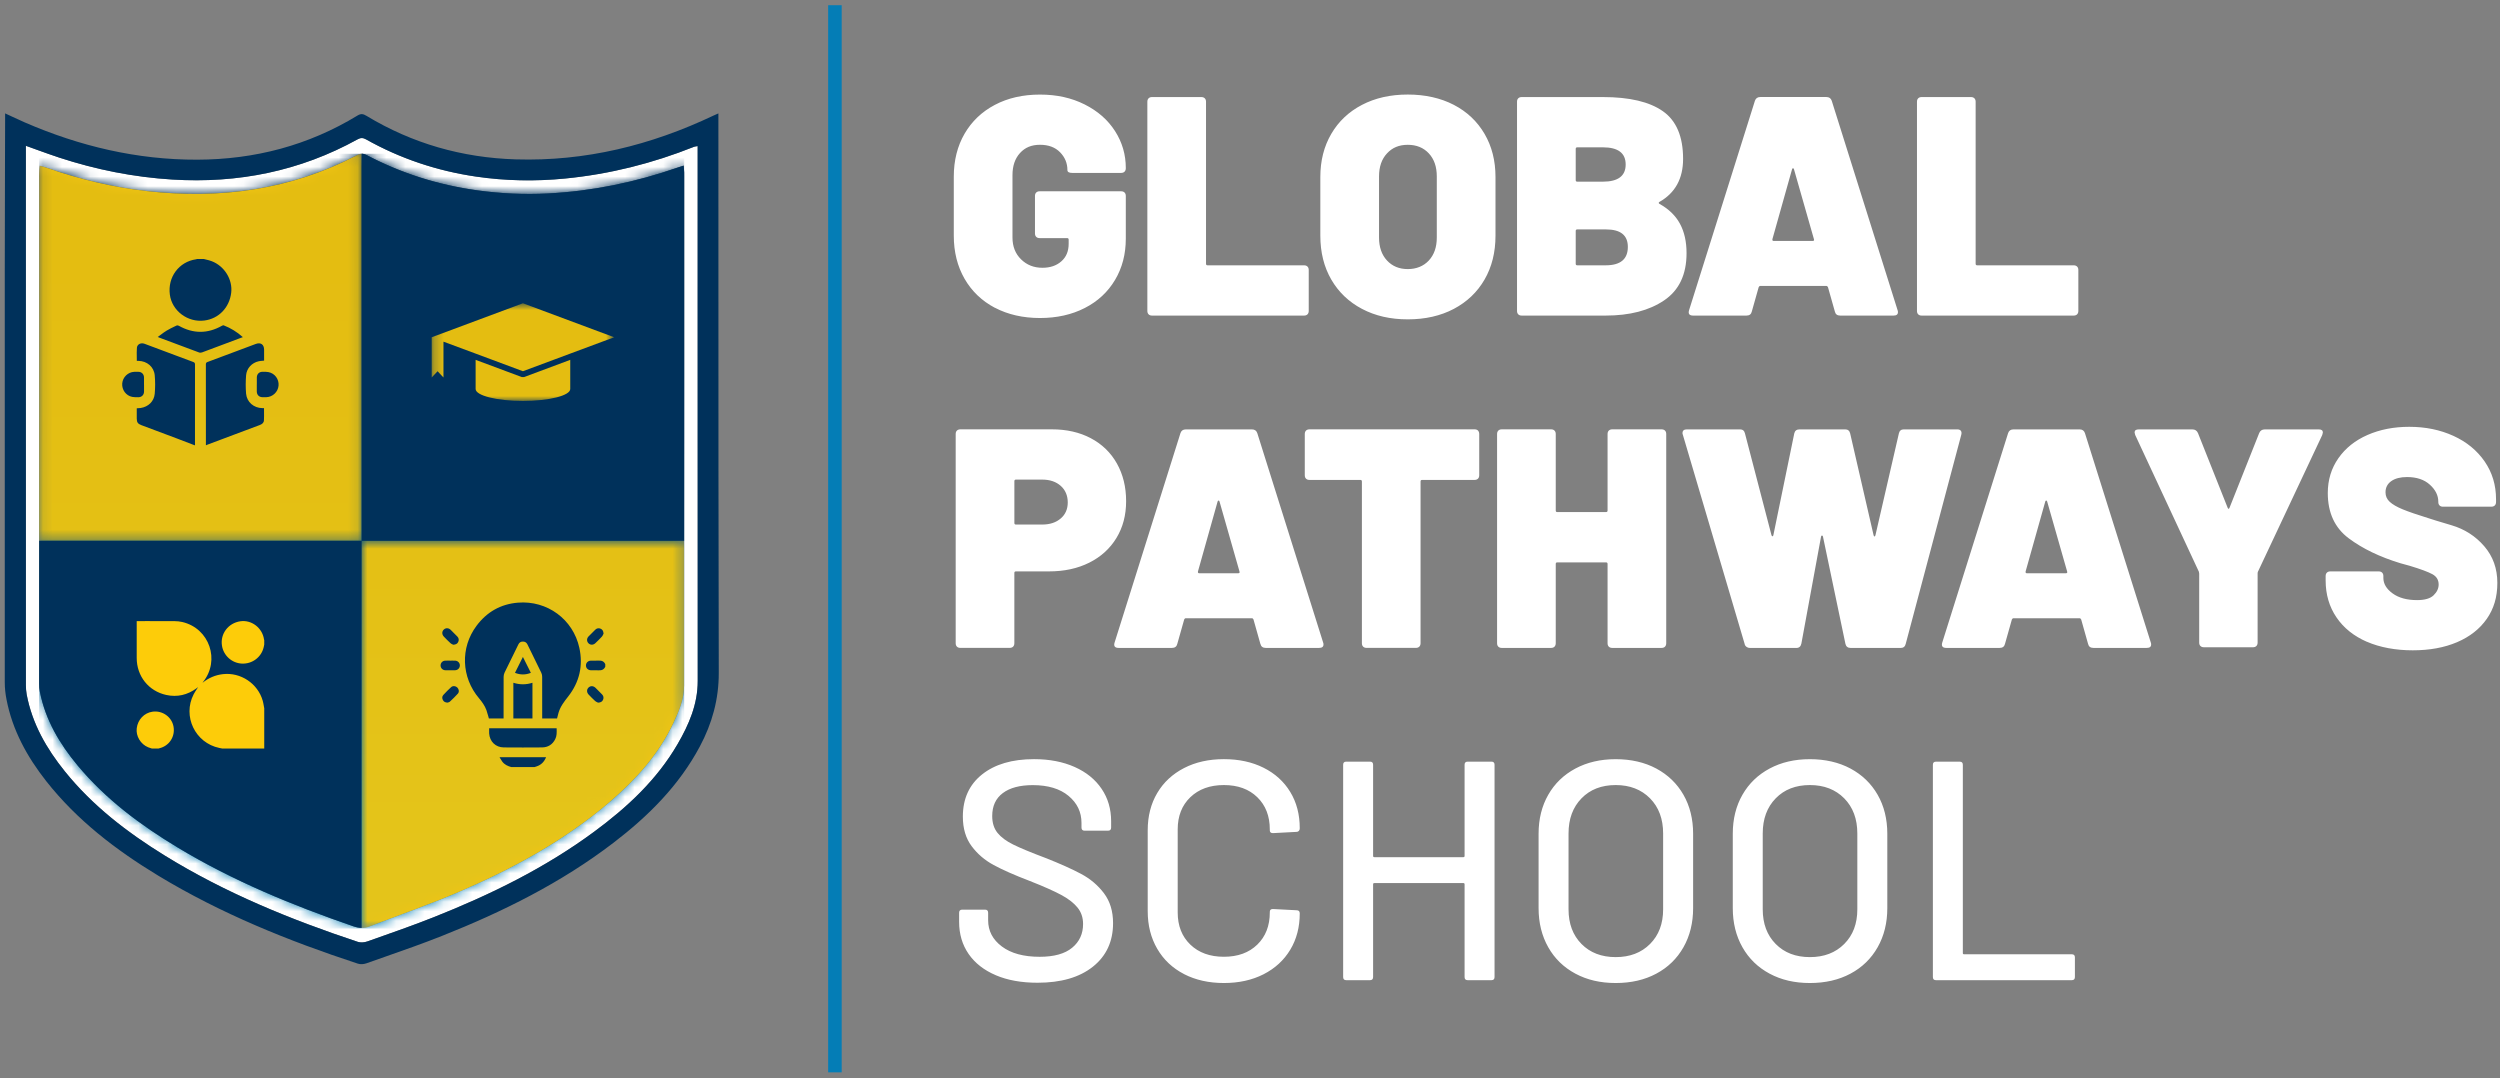 <svg width="262" height="113" viewBox="0 0 262 113" fill="none" xmlns="http://www.w3.org/2000/svg">
<rect x="0" y="0" width="262" height="113" fill="#808080" stroke="none"/>
<path fill-rule="evenodd" clip-rule="evenodd" d="M142.74 32.372C141.354 31.642 140.282 30.615 139.516 29.295C138.753 27.975 138.371 26.442 138.371 24.698V18.547C138.371 16.845 138.753 15.339 139.516 14.032C140.278 12.725 141.354 11.708 142.74 10.988C144.125 10.267 145.722 9.908 147.535 9.908C149.347 9.908 150.974 10.27 152.359 10.988C153.745 11.708 154.817 12.722 155.583 14.032C156.346 15.339 156.728 16.845 156.728 18.547V24.698C156.728 26.442 156.346 27.975 155.583 29.295C154.821 30.615 153.745 31.639 152.359 32.372C150.974 33.102 149.367 33.468 147.535 33.468C145.703 33.468 144.125 33.102 142.74 32.372ZM149.742 27.3C150.299 26.7 150.576 25.898 150.576 24.894V18.482C150.576 17.478 150.299 16.676 149.742 16.076C149.184 15.476 148.448 15.176 147.532 15.176C146.616 15.176 145.911 15.476 145.357 16.076C144.8 16.676 144.523 17.478 144.523 18.482V24.894C144.523 25.898 144.8 26.7 145.357 27.3C145.915 27.9 146.638 28.2 147.532 28.2C148.425 28.2 149.184 27.9 149.742 27.3ZM101.085 29.214C101.838 30.521 102.897 31.535 104.26 32.255V32.248C105.623 32.966 107.22 33.328 108.987 33.328C110.754 33.328 112.318 32.979 113.681 32.281C115.047 31.584 116.103 30.602 116.856 29.337C117.609 28.073 117.984 26.632 117.984 25.018V20.536C117.984 20.386 117.942 20.265 117.854 20.177C117.769 20.093 117.648 20.047 117.495 20.047H108.954C108.804 20.047 108.684 20.089 108.596 20.177C108.508 20.262 108.465 20.383 108.465 20.536V24.461C108.465 24.614 108.508 24.735 108.596 24.823C108.68 24.907 108.801 24.953 108.954 24.953H111.833C111.94 24.953 111.996 25.008 111.996 25.116V25.543C111.996 26.329 111.738 26.945 111.226 27.391C110.715 27.841 110.056 28.063 109.248 28.063C108.354 28.063 107.608 27.77 107.008 27.179C106.408 26.593 106.108 25.83 106.108 24.891V18.348C106.108 17.387 106.369 16.617 106.894 16.041C107.416 15.463 108.094 15.173 108.987 15.173C109.88 15.173 110.584 15.434 111.096 15.959C111.608 16.484 111.865 17.103 111.865 17.824C111.865 18.023 112.032 18.12 112.358 18.12H117.495C117.645 18.12 117.766 18.078 117.854 17.99C117.938 17.905 117.984 17.785 117.984 17.631V17.599C117.984 16.203 117.609 14.916 116.856 13.739C116.103 12.562 115.037 11.63 113.665 10.942C112.292 10.258 110.773 9.912 108.987 9.912C107.2 9.912 105.623 10.271 104.26 10.991C102.894 11.711 101.838 12.719 101.085 14.016C100.335 15.313 99.957 16.813 99.957 18.515V24.699C99.957 26.4 100.332 27.903 101.085 29.214ZM120.243 32.584C120.243 32.737 120.286 32.858 120.374 32.943C120.458 33.031 120.579 33.073 120.732 33.073H136.666C136.816 33.073 136.937 33.031 137.025 32.943C137.11 32.858 137.155 32.737 137.155 32.584V28.297C137.155 28.144 137.113 28.023 137.025 27.936C136.94 27.851 136.82 27.805 136.666 27.805H126.554C126.447 27.805 126.391 27.753 126.391 27.642V10.662C126.391 10.511 126.349 10.391 126.261 10.303C126.176 10.218 126.056 10.172 125.902 10.172H120.732C120.579 10.172 120.462 10.215 120.374 10.303C120.286 10.388 120.243 10.508 120.243 10.662V32.584ZM176.062 23.453C175.606 22.602 174.885 21.905 173.904 21.36H173.901C173.813 21.295 173.813 21.23 173.901 21.165C175.56 20.226 176.388 18.723 176.388 16.65C176.388 14.319 175.687 12.653 174.279 11.662C172.874 10.668 170.774 10.172 167.981 10.172H159.473C159.323 10.172 159.202 10.215 159.114 10.303C159.026 10.388 158.984 10.508 158.984 10.662V32.584C158.984 32.734 159.026 32.855 159.114 32.943C159.199 33.031 159.319 33.073 159.473 33.073H168.274C170.781 33.073 172.822 32.545 174.393 31.485C175.964 30.426 176.75 28.777 176.75 26.527C176.75 25.331 176.522 24.304 176.062 23.453ZM165.135 18.876V15.603C165.135 15.496 165.187 15.44 165.298 15.44H167.981C169.575 15.44 170.37 16.04 170.37 17.24C170.37 18.439 169.572 19.039 167.981 19.039H165.298C165.19 19.039 165.135 18.987 165.135 18.876ZM168.307 24.043C169.836 24.043 170.598 24.653 170.598 25.875C170.598 27.163 169.823 27.805 168.274 27.805H165.298C165.19 27.805 165.135 27.753 165.135 27.642V24.206C165.135 24.099 165.187 24.043 165.298 24.043H168.307ZM192.293 32.649L191.572 30.097C191.527 30.012 191.475 29.966 191.409 29.966H184.472C184.407 29.966 184.352 30.012 184.309 30.097L183.589 32.649C183.524 32.933 183.338 33.073 183.032 33.073H177.438C177.046 33.073 176.903 32.887 177.011 32.519L183.915 10.564C184.003 10.303 184.189 10.169 184.472 10.169H191.409C191.693 10.169 191.879 10.3 191.967 10.564L198.871 32.519C198.894 32.561 198.904 32.627 198.904 32.715C198.904 32.953 198.751 33.073 198.444 33.073H192.85C192.544 33.073 192.358 32.933 192.293 32.649ZM185.881 25.253H189.969C190.099 25.253 190.141 25.187 190.099 25.057L188.006 17.729C187.983 17.664 187.951 17.631 187.908 17.631C187.866 17.631 187.83 17.664 187.81 17.729L185.75 25.057C185.727 25.187 185.77 25.253 185.881 25.253ZM200.899 32.584C200.899 32.737 200.941 32.858 201.029 32.943C201.114 33.031 201.235 33.073 201.388 33.073H217.322C217.472 33.073 217.593 33.031 217.681 32.943C217.765 32.858 217.811 32.737 217.811 32.584V28.297C217.811 28.144 217.769 28.023 217.681 27.936C217.596 27.851 217.475 27.805 217.322 27.805H207.21C207.102 27.805 207.047 27.753 207.047 27.642V10.662C207.047 10.511 207.005 10.391 206.917 10.303C206.832 10.218 206.711 10.172 206.558 10.172H201.388C201.235 10.172 201.117 10.215 201.029 10.303C200.941 10.388 200.899 10.508 200.899 10.662V32.584ZM114.32 45.927C115.497 46.549 116.41 47.433 117.052 48.577C117.694 49.721 118.017 51.038 118.017 52.518C118.017 53.998 117.678 55.266 117.003 56.381C116.325 57.493 115.376 58.357 114.157 58.966C112.935 59.579 111.53 59.882 109.936 59.882H106.467C106.356 59.882 106.304 59.938 106.304 60.045V67.406C106.304 67.559 106.262 67.68 106.174 67.768C106.086 67.856 105.965 67.898 105.815 67.898H100.645C100.492 67.898 100.371 67.853 100.286 67.768C100.198 67.68 100.156 67.562 100.156 67.406V45.483C100.156 45.33 100.198 45.213 100.286 45.125C100.374 45.04 100.495 44.994 100.645 44.994H110.232C111.781 44.994 113.143 45.304 114.323 45.927H114.32ZM111.164 54.337C111.657 53.913 111.901 53.349 111.901 52.652C111.901 51.954 111.657 51.354 111.164 50.918C110.672 50.481 110.024 50.262 109.218 50.262H106.47C106.359 50.262 106.307 50.318 106.307 50.425V54.81C106.307 54.921 106.363 54.973 106.47 54.973H109.218C110.024 54.973 110.672 54.761 111.164 54.334V54.337ZM131.366 64.922L132.086 67.475H132.09C132.155 67.758 132.341 67.901 132.647 67.901H138.241C138.547 67.901 138.701 67.784 138.701 67.543C138.701 67.455 138.691 67.39 138.668 67.347L131.764 45.392C131.676 45.131 131.49 45.001 131.206 45.001H124.269C123.985 45.001 123.8 45.131 123.712 45.392L116.807 67.347C116.696 67.716 116.84 67.901 117.231 67.901H122.825C123.131 67.901 123.317 67.758 123.382 67.475L124.103 64.922C124.145 64.834 124.201 64.792 124.266 64.792H131.203C131.268 64.792 131.32 64.834 131.366 64.922ZM129.765 60.078H125.677C125.567 60.078 125.524 60.013 125.547 59.882L127.607 52.554C127.627 52.489 127.663 52.456 127.705 52.456C127.747 52.456 127.78 52.489 127.803 52.554L129.896 59.882C129.938 60.013 129.896 60.078 129.765 60.078ZM154.892 45.125C154.98 45.213 155.023 45.334 155.023 45.487V49.806C155.023 49.959 154.98 50.08 154.892 50.165C154.804 50.253 154.684 50.295 154.534 50.295H149.038C148.927 50.295 148.875 50.35 148.875 50.458V67.406C148.875 67.559 148.829 67.68 148.744 67.768C148.656 67.856 148.536 67.898 148.386 67.898H143.216C143.062 67.898 142.942 67.853 142.857 67.768C142.769 67.68 142.727 67.559 142.727 67.406V50.458C142.727 50.35 142.671 50.295 142.564 50.295H137.23C137.077 50.295 136.957 50.253 136.872 50.165C136.784 50.08 136.741 49.959 136.741 49.806V45.487C136.741 45.334 136.784 45.216 136.872 45.125C136.96 45.04 137.077 44.994 137.23 44.994H154.54C154.694 44.994 154.814 45.04 154.899 45.125H154.892ZM168.962 44.994C168.809 44.994 168.691 45.04 168.603 45.125C168.515 45.216 168.473 45.334 168.473 45.487V53.503C168.473 53.61 168.418 53.666 168.31 53.666H163.205C163.097 53.666 163.042 53.614 163.042 53.503V45.487C163.042 45.334 163 45.213 162.912 45.125C162.827 45.04 162.706 44.994 162.553 44.994H157.383C157.23 44.994 157.112 45.04 157.024 45.125C156.936 45.216 156.894 45.334 156.894 45.487V67.409C156.894 67.562 156.936 67.683 157.024 67.771C157.109 67.856 157.23 67.901 157.383 67.901H162.553C162.703 67.901 162.824 67.859 162.912 67.771C162.996 67.683 163.042 67.562 163.042 67.409V59.1C163.042 58.992 163.094 58.937 163.205 58.937H168.31C168.418 58.937 168.473 58.992 168.473 59.1V67.409C168.473 67.562 168.515 67.683 168.603 67.771C168.688 67.856 168.809 67.901 168.962 67.901H174.132C174.282 67.901 174.406 67.859 174.491 67.771C174.575 67.683 174.621 67.562 174.621 67.409V45.487C174.621 45.334 174.579 45.213 174.491 45.125C174.406 45.04 174.285 44.994 174.132 44.994H168.962ZM183.032 67.784C182.924 67.709 182.856 67.605 182.836 67.475L176.359 45.552C176.336 45.506 176.326 45.454 176.326 45.389C176.326 45.128 176.479 44.998 176.786 44.998H182.347C182.631 44.998 182.807 45.138 182.872 45.422L185.652 56.088C185.675 56.153 185.708 56.192 185.75 56.202C185.793 56.215 185.825 56.176 185.848 56.088L188.039 45.422C188.104 45.138 188.29 44.998 188.596 44.998H193.372C193.655 44.998 193.828 45.138 193.897 45.422L196.351 56.088C196.374 56.176 196.407 56.218 196.449 56.218C196.492 56.218 196.524 56.176 196.547 56.088L199.002 45.422C199.067 45.138 199.243 44.998 199.526 44.998H205.12C205.293 44.998 205.42 45.047 205.495 45.144C205.57 45.242 205.587 45.379 205.544 45.555L199.719 67.478C199.654 67.761 199.478 67.905 199.194 67.905H193.959C193.652 67.905 193.466 67.761 193.401 67.478L191.044 56.221C191.022 56.156 190.989 56.124 190.947 56.124C190.904 56.124 190.868 56.156 190.849 56.221L188.785 67.445C188.72 67.752 188.544 67.905 188.264 67.905H183.387C183.257 67.905 183.136 67.866 183.028 67.791L183.032 67.784ZM218.108 64.922L218.828 67.475C218.893 67.758 219.079 67.901 219.386 67.901H224.98C225.286 67.901 225.439 67.784 225.439 67.543C225.439 67.455 225.429 67.39 225.407 67.347L218.502 45.392C218.414 45.131 218.228 45.001 217.945 45.001H211.008C210.724 45.001 210.538 45.131 210.45 45.392L203.546 67.347C203.438 67.716 203.582 67.901 203.973 67.901H209.567C209.873 67.901 210.059 67.758 210.124 67.475L210.845 64.922C210.887 64.834 210.943 64.792 211.008 64.792H217.945C218.01 64.792 218.062 64.834 218.108 64.922ZM216.504 60.078H212.416C212.305 60.078 212.263 60.013 212.286 59.882L214.346 52.554C214.365 52.489 214.401 52.456 214.444 52.456C214.486 52.456 214.519 52.489 214.541 52.554L216.634 59.882C216.677 60.013 216.634 60.078 216.504 60.078ZM230.606 67.703C230.518 67.615 230.476 67.497 230.476 67.344V60.114L230.443 59.918L223.77 45.588L223.705 45.327C223.705 45.108 223.845 45.001 224.132 45.001H229.758C230.042 45.001 230.238 45.131 230.349 45.392L233.458 53.213C233.524 53.366 233.589 53.366 233.654 53.213L236.761 45.392C236.868 45.131 237.067 45.001 237.351 45.001H243.01C243.293 45.001 243.437 45.108 243.437 45.327L243.372 45.588L236.63 59.918C236.607 59.964 236.598 60.029 236.598 60.114V67.344C236.598 67.497 236.552 67.618 236.467 67.703C236.379 67.791 236.259 67.833 236.109 67.833H230.971C230.818 67.833 230.697 67.791 230.613 67.703H230.606ZM244.855 64.691C245.608 65.805 246.671 66.659 248.046 67.259V67.253C249.419 67.853 251.088 68.153 252.855 68.153C254.622 68.153 256.17 67.869 257.5 67.302C258.833 66.734 259.867 65.923 260.61 64.863C261.35 63.807 261.722 62.588 261.722 61.085C261.722 59.582 261.262 58.301 260.346 57.242C259.43 56.182 258.289 55.452 256.926 55.048C255.564 54.644 254.794 54.409 254.618 54.344C253.354 53.953 252.415 53.63 251.805 53.379C251.192 53.128 250.739 52.864 250.446 52.593C250.149 52.323 250.002 51.99 250.002 51.596C250.002 51.097 250.204 50.702 250.609 50.419C251.013 50.135 251.564 49.995 252.261 49.995C253.265 49.995 254.061 50.262 254.651 50.797C255.241 51.332 255.534 51.925 255.534 52.58V52.613C255.534 52.763 255.577 52.883 255.665 52.971C255.75 53.059 255.87 53.102 256.023 53.102H261.096C261.246 53.102 261.366 53.059 261.454 52.971C261.539 52.887 261.585 52.766 261.585 52.613V52.319C261.585 50.839 261.187 49.519 260.392 48.362C259.593 47.205 258.504 46.311 257.119 45.679C255.733 45.047 254.191 44.73 252.49 44.73C250.876 44.73 249.419 45.014 248.121 45.581C246.824 46.148 245.804 46.963 245.064 48.02C244.324 49.079 243.952 50.295 243.952 51.667C243.952 53.741 244.686 55.322 246.146 56.414C247.606 57.506 249.419 58.376 251.577 59.031L252.525 59.292C253.683 59.641 254.478 59.938 254.915 60.176C255.352 60.417 255.57 60.775 255.57 61.255C255.57 61.669 255.394 62.044 255.045 62.383C254.697 62.722 254.116 62.891 253.311 62.891C252.242 62.891 251.385 62.656 250.742 62.187C250.1 61.718 249.777 61.18 249.777 60.567V60.371C249.777 60.221 249.735 60.101 249.647 60.013C249.562 59.928 249.442 59.882 249.288 59.882H244.216C244.066 59.882 243.946 59.925 243.858 60.013C243.77 60.097 243.727 60.218 243.727 60.371V60.831C243.727 62.291 244.102 63.579 244.855 64.691Z" fill="white"/>
<path fill-rule="evenodd" clip-rule="evenodd" d="M101.513 99.979C102.178 100.937 103.127 101.68 104.359 102.202L104.362 102.205C105.594 102.73 107.052 102.991 108.73 102.991C111.195 102.991 113.131 102.43 114.54 101.305C115.945 100.184 116.649 98.662 116.649 96.742C116.649 95.5 116.333 94.46 115.7 93.619C115.068 92.781 114.269 92.103 113.311 91.591C112.352 91.079 111.097 90.515 109.549 89.906C108.043 89.338 106.925 88.876 106.194 88.514C105.464 88.155 104.913 87.748 104.542 87.288C104.17 86.828 103.984 86.242 103.984 85.521C103.984 84.472 104.352 83.669 105.096 83.115C105.839 82.558 106.885 82.281 108.238 82.281C109.829 82.281 111.078 82.656 111.984 83.409C112.887 84.162 113.34 85.104 113.34 86.238V86.727C113.34 86.946 113.448 87.056 113.666 87.056H116.121C116.339 87.056 116.447 86.946 116.447 86.727V86.072C116.447 84.784 116.114 83.65 115.449 82.669C114.784 81.684 113.842 80.921 112.62 80.377C111.397 79.833 109.979 79.559 108.365 79.559C106.074 79.559 104.258 80.094 102.918 81.163C101.578 82.232 100.907 83.705 100.907 85.58C100.907 86.825 101.213 87.855 101.823 88.673C102.432 89.492 103.202 90.15 104.131 90.652C105.057 91.154 106.318 91.712 107.909 92.321C109.35 92.888 110.445 93.374 111.198 93.778C111.951 94.179 112.525 94.623 112.916 95.102C113.311 95.581 113.506 96.161 113.506 96.836C113.506 97.863 113.125 98.691 112.362 99.323C111.599 99.956 110.465 100.272 108.959 100.272C107.277 100.272 105.96 99.913 104.998 99.193C104.036 98.476 103.557 97.557 103.557 96.445V95.659C103.557 95.441 103.45 95.33 103.231 95.33H100.842C100.623 95.33 100.516 95.441 100.516 95.659V96.608C100.516 97.896 100.848 99.017 101.513 99.979ZM121.278 99.434C121.943 100.578 122.882 101.462 124.091 102.085V102.088C125.304 102.71 126.692 103.02 128.264 103.02C129.835 103.02 131.22 102.714 132.42 102.104C133.62 101.491 134.552 100.637 135.217 99.535C135.882 98.433 136.214 97.162 136.214 95.721C136.214 95.506 136.107 95.395 135.888 95.395L133.401 95.265C133.183 95.265 133.075 95.363 133.075 95.558V95.624C133.075 97.019 132.638 98.143 131.765 98.994C130.891 99.845 129.724 100.269 128.264 100.269C126.803 100.269 125.63 99.845 124.746 98.994C123.863 98.143 123.423 97.019 123.423 95.624V86.92C123.423 85.524 123.863 84.4 124.746 83.549C125.63 82.701 126.803 82.274 128.264 82.274C129.724 82.274 130.891 82.698 131.765 83.549C132.638 84.4 133.075 85.524 133.075 86.92V87.017C133.075 87.213 133.183 87.311 133.401 87.311L135.888 87.18C135.976 87.18 136.051 87.148 136.117 87.083C136.182 87.017 136.214 86.933 136.214 86.822V86.789C136.214 85.352 135.882 84.087 135.217 82.995C134.552 81.903 133.62 81.058 132.42 80.459C131.22 79.859 129.835 79.559 128.264 79.559C126.692 79.559 125.3 79.868 124.091 80.491C122.882 81.114 121.943 81.984 121.278 83.109C120.613 84.23 120.28 85.534 120.28 87.017V95.49C120.28 96.976 120.613 98.29 121.278 99.434ZM153.814 79.82H156.302C156.52 79.82 156.628 79.927 156.628 80.146V102.394C156.628 102.613 156.52 102.723 156.302 102.723H153.814C153.596 102.723 153.488 102.613 153.488 102.394V92.677C153.488 92.588 153.443 92.546 153.358 92.546H144.032C143.944 92.546 143.901 92.592 143.901 92.677V102.394C143.901 102.613 143.79 102.723 143.575 102.723H141.088C140.87 102.723 140.762 102.613 140.762 102.394V80.146C140.762 79.927 140.87 79.82 141.088 79.82H143.575C143.794 79.82 143.901 79.927 143.901 80.146V89.7C143.901 89.788 143.944 89.831 144.032 89.831H153.358C153.446 89.831 153.488 89.785 153.488 89.7V80.146C153.488 79.927 153.596 79.82 153.814 79.82ZM162.258 99.275C162.932 100.464 163.881 101.384 165.103 102.039C166.326 102.694 167.711 103.02 169.325 103.02C170.939 103.02 172.357 102.694 173.579 102.039C174.801 101.387 175.75 100.464 176.425 99.275C177.1 98.085 177.439 96.716 177.439 95.167V87.379C177.439 85.834 177.1 84.468 176.425 83.291C175.75 82.115 174.801 81.199 173.579 80.543C172.357 79.888 170.919 79.562 169.325 79.562C167.731 79.562 166.326 79.888 165.103 80.543C163.881 81.199 162.932 82.111 162.258 83.291C161.583 84.468 161.244 85.831 161.244 87.379V95.167C161.244 96.716 161.583 98.085 162.258 99.275ZM174.296 95.297C174.296 96.803 173.84 98.013 172.924 98.929C172.008 99.848 170.808 100.305 169.325 100.305C167.842 100.305 166.645 99.845 165.742 98.929C164.836 98.013 164.383 96.803 164.383 95.297V87.347C164.383 85.821 164.836 84.595 165.742 83.666C166.645 82.737 167.842 82.274 169.325 82.274C170.808 82.274 172.008 82.74 172.924 83.666C173.837 84.592 174.296 85.821 174.296 87.347V95.297ZM185.455 102.039C184.232 101.384 183.284 100.464 182.609 99.275C181.934 98.085 181.595 96.716 181.595 95.167V87.379C181.595 85.831 181.934 84.468 182.609 83.291C183.284 82.111 184.232 81.199 185.455 80.543C186.677 79.888 188.082 79.562 189.676 79.562C191.27 79.562 192.708 79.888 193.93 80.543C195.153 81.199 196.101 82.115 196.776 83.291C197.451 84.468 197.79 85.834 197.79 87.379V95.167C197.79 96.716 197.451 98.085 196.776 99.275C196.101 100.464 195.153 101.387 193.93 102.039C192.708 102.694 191.29 103.02 189.676 103.02C188.063 103.02 186.677 102.694 185.455 102.039ZM193.275 98.929C194.191 98.013 194.648 96.803 194.648 95.297V87.347C194.648 85.821 194.188 84.592 193.275 83.666C192.359 82.74 191.16 82.274 189.676 82.274C188.193 82.274 186.997 82.737 186.094 83.666C185.187 84.595 184.734 85.821 184.734 87.347V95.297C184.734 96.803 185.187 98.013 186.094 98.929C186.997 99.845 188.193 100.305 189.676 100.305C191.16 100.305 192.359 99.848 193.275 98.929ZM202.566 80.149V102.394C202.566 102.613 202.673 102.723 202.892 102.723H217.124C217.34 102.723 217.45 102.613 217.45 102.394V100.334C217.45 100.116 217.343 100.008 217.124 100.008H205.835C205.747 100.008 205.705 99.966 205.705 99.878V80.149C205.705 79.93 205.597 79.823 205.379 79.823H202.892C202.673 79.823 202.566 79.93 202.566 80.149Z" fill="white"/>
<path d="M87.5 0.546V112.382" stroke="#047DB6" stroke-width="1.42" stroke-miterlimit="10"/>
<path d="M73.114 15.313V16.216C73.114 34.599 73.108 52.981 73.121 71.367C73.121 73.808 72.198 75.937 71.015 77.975C68.834 81.727 65.718 84.612 62.269 87.161C57.102 90.975 51.381 93.765 45.441 96.125C43.153 97.035 40.825 97.837 38.504 98.658C38.201 98.766 37.807 98.805 37.51 98.707C30.459 96.37 23.61 93.573 17.266 89.658C13.345 87.239 9.716 84.455 6.802 80.84C4.875 78.45 3.373 75.839 2.796 72.775C2.737 72.459 2.714 72.129 2.714 71.807C2.711 53.2 2.711 34.592 2.711 15.985V15.277C3.94 15.714 5.058 16.138 6.192 16.51C10.055 17.774 14.003 18.567 18.071 18.814C24.947 19.238 31.43 17.941 37.477 14.599C37.81 14.417 38.054 14.433 38.371 14.609C41.96 16.624 45.803 17.905 49.865 18.501C52.975 18.961 56.098 19.017 59.237 18.707C63.908 18.247 68.401 17.116 72.752 15.375C72.824 15.346 72.909 15.346 73.114 15.31M4.165 17.367C4.142 17.696 4.113 17.951 4.113 18.208C4.106 36.02 4.103 53.832 4.103 71.644C4.103 71.927 4.122 72.214 4.178 72.491C4.761 75.448 6.241 77.952 8.142 80.234C11.089 83.77 14.724 86.476 18.635 88.83C24.438 92.324 30.661 94.883 37.047 97.081C37.64 97.283 38.159 97.315 38.749 97.084C41.761 95.907 44.825 94.854 47.798 93.589C53.594 91.125 59.1 88.145 63.922 84.025C66.653 81.688 69.03 79.05 70.575 75.758C71.155 74.522 71.693 73.248 71.693 71.856C71.706 53.92 71.7 35.987 71.7 18.052C71.7 17.84 71.674 17.631 71.654 17.357C71.38 17.445 71.188 17.501 70.999 17.566C66.595 19.101 62.063 20.034 57.408 20.275C54.947 20.402 52.489 20.291 50.038 19.952C45.947 19.385 42.067 18.172 38.416 16.246C38.041 16.05 37.761 16.073 37.403 16.259C30.485 19.884 23.105 20.884 15.424 20.027C11.816 19.623 8.302 18.769 4.869 17.572C4.664 17.501 4.452 17.448 4.162 17.364" fill="white"/>
<mask id="mask0_2_75" style="mask-type:luminance" maskUnits="userSpaceOnUse" x="4" y="16" width="68" height="82">
<path d="M37.401 16.262C30.483 19.884 23.103 20.888 15.422 20.03C11.814 19.626 8.3 18.772 4.867 17.576C4.662 17.504 4.45 17.452 4.16 17.364C4.137 17.693 4.107 17.947 4.107 18.205C4.101 36.017 4.098 53.829 4.098 71.641C4.098 71.924 4.117 72.211 4.173 72.488C4.756 75.445 6.236 77.948 8.137 80.23C11.084 83.767 14.718 86.473 18.63 88.827C24.433 92.321 30.656 94.88 37.042 97.077C37.635 97.279 38.154 97.312 38.743 97.081C41.756 95.907 44.82 94.851 47.793 93.586C53.589 91.122 59.098 88.142 63.916 84.022C66.651 81.684 69.025 79.047 70.57 75.755C71.15 74.519 71.684 73.245 71.688 71.853C71.701 53.917 71.698 35.984 71.694 18.048C71.694 17.837 71.668 17.628 71.649 17.354C71.375 17.442 71.183 17.497 70.993 17.563C66.589 19.098 62.058 20.03 57.403 20.272C54.945 20.399 52.484 20.288 50.032 19.949C45.941 19.382 42.062 18.169 38.408 16.242C38.232 16.148 38.072 16.105 37.919 16.105C37.749 16.105 37.583 16.158 37.394 16.259" fill="white"/>
</mask>
<g mask="url(#mask0_2_75)">
<path d="M71.705 16.112H4.102V97.319H71.705V16.112Z" fill="url(#paint0_linear_2_75)"/>
</g>
<g opacity="0.9">
<mask id="mask1_2_75" style="mask-type:luminance" maskUnits="userSpaceOnUse" x="4" y="16" width="34" height="41">
<path d="M37.904 16.112H4.105V56.678H37.904V16.112Z" fill="white"/>
</mask>
<g mask="url(#mask1_2_75)">
<path d="M37.904 16.112V56.678H4.105C4.105 43.853 4.105 31.029 4.112 18.208C4.112 17.954 4.145 17.696 4.164 17.37C4.451 17.452 4.666 17.504 4.868 17.576C8.301 18.775 11.818 19.626 15.427 20.03C23.104 20.894 30.484 19.887 37.402 16.265C37.565 16.177 37.718 16.125 37.868 16.115H37.907L37.904 16.112Z" fill="#FDCC09"/>
</g>
</g>
<path fill-rule="evenodd" clip-rule="evenodd" d="M0.539 11.884C0.8 12.004 1.05 12.12 1.293 12.234L1.293 12.234C1.745 12.444 2.173 12.644 2.606 12.833C8.369 15.33 14.374 16.754 20.675 16.735C26.69 16.718 32.316 15.245 37.47 12.106C37.832 11.884 38.067 11.936 38.399 12.135C43.208 15.043 48.436 16.529 54.043 16.702C61.339 16.927 68.211 15.225 74.766 12.116C74.867 12.067 74.97 12.023 75.106 11.965C75.161 11.942 75.221 11.916 75.288 11.887V12.663C75.29 17.663 75.29 22.663 75.29 27.664C75.29 41.946 75.291 56.228 75.327 70.51C75.334 73.287 74.629 75.817 73.348 78.222C71.158 82.336 67.934 85.537 64.276 88.335C58.796 92.527 52.681 95.558 46.301 98.091C44.329 98.875 42.325 99.577 40.322 100.279L40.32 100.28C39.675 100.506 39.03 100.731 38.386 100.96C38.119 101.054 37.77 101.077 37.509 100.993C30.22 98.603 23.137 95.741 16.555 91.751C12.138 89.071 8.073 85.961 4.849 81.87C2.834 79.311 1.295 76.511 0.676 73.274C0.565 72.697 0.5 72.104 0.5 71.517V28.278C0.5 24.61 0.511 20.942 0.522 17.275C0.527 15.705 0.532 14.135 0.536 12.565V11.884H0.539ZM73.114 15.313C73.035 15.327 72.974 15.336 72.924 15.342C72.845 15.354 72.795 15.361 72.749 15.379C68.4 17.119 63.904 18.251 59.236 18.71C56.097 19.02 52.974 18.961 49.864 18.505C45.802 17.905 41.956 16.627 38.37 14.613C38.054 14.433 37.809 14.417 37.477 14.603C31.43 17.941 24.946 19.238 18.071 18.818C14.002 18.567 10.055 17.778 6.192 16.513C5.419 16.26 4.653 15.982 3.855 15.693L3.855 15.693C3.482 15.558 3.102 15.42 2.71 15.281V15.988C2.71 34.596 2.71 53.203 2.713 71.81C2.713 72.133 2.736 72.462 2.795 72.778C3.369 75.843 4.871 78.454 6.798 80.843C9.712 84.459 13.341 87.242 17.262 89.661C23.606 93.576 30.458 96.373 37.509 98.711C37.806 98.808 38.2 98.769 38.504 98.662C38.827 98.547 39.15 98.433 39.474 98.319L39.474 98.319C41.473 97.614 43.471 96.909 45.441 96.129C51.383 93.772 57.101 90.978 62.268 87.164C65.72 84.618 68.837 81.733 71.014 77.978C72.198 75.941 73.123 73.812 73.12 71.37C73.11 57.592 73.112 43.813 73.113 30.034V30.005C73.113 25.41 73.114 20.815 73.114 16.22V15.317V15.313ZM71.702 18.052V39.57C71.702 45.275 71.702 50.976 71.695 56.675H37.904V16.112H37.985C38.119 16.122 38.262 16.164 38.416 16.246C42.067 18.172 45.946 19.385 50.037 19.949C52.485 20.288 54.943 20.399 57.407 20.275C62.059 20.037 66.591 19.101 70.995 17.566C71.114 17.524 71.233 17.486 71.37 17.443C71.455 17.416 71.547 17.388 71.65 17.354C71.657 17.449 71.665 17.536 71.672 17.618L71.672 17.619C71.686 17.773 71.699 17.91 71.699 18.048L71.702 18.052ZM37.904 97.247V56.678H4.105C4.102 61.666 4.102 66.656 4.102 71.644C4.102 71.924 4.118 72.214 4.177 72.492C4.757 75.448 6.244 77.948 8.141 80.23C11.091 83.771 14.726 86.473 18.638 88.83C24.437 92.325 30.664 94.883 37.046 97.084C37.343 97.185 37.627 97.24 37.904 97.247Z" fill="#00315B"/>
<path d="M4.105 56.678C4.102 61.669 4.102 66.656 4.102 71.644V56.678H4.105Z" fill="#D7DF23"/>
<g opacity="0.9">
<mask id="mask2_2_75" style="mask-type:luminance" maskUnits="userSpaceOnUse" x="37" y="56" width="35" height="42">
<path d="M71.694 56.678H37.902V97.247H71.694V56.678Z" fill="white"/>
</mask>
<g mask="url(#mask2_2_75)">
<path d="M71.694 56.678C71.694 61.74 71.694 66.796 71.691 71.856C71.691 73.251 71.153 74.526 70.573 75.758C69.031 79.05 66.651 81.688 63.919 84.025C59.098 88.145 53.592 91.128 47.796 93.593C44.82 94.857 41.759 95.914 38.743 97.087C38.46 97.198 38.193 97.25 37.925 97.25H37.902V56.681H71.694V56.678Z" fill="#FDCC09"/>
</g>
</g>
<g opacity="0.9">
<mask id="mask3_2_75" style="mask-type:luminance" maskUnits="userSpaceOnUse" x="45" y="31" width="20" height="12">
<path d="M64.365 31.782H45.242V42.018H64.365V31.782Z" fill="white"/>
</mask>
<g mask="url(#mask3_2_75)">
<path fill-rule="evenodd" clip-rule="evenodd" d="M45.242 35.345L54.803 31.782L64.365 35.345L59.762 37.057L54.803 38.905L49.845 37.057L46.474 35.805V39.56L45.858 38.905L45.242 39.56V35.345ZM54.686 39.518H54.803H54.807H54.921L59.762 37.712V40.766C59.762 41.458 57.542 42.018 54.803 42.018C52.065 42.018 49.845 41.458 49.845 40.766V37.712L54.686 39.518Z" fill="#FDCC09"/>
</g>
</g>
<path fill-rule="evenodd" clip-rule="evenodd" d="M56.822 75.292H58.377H58.38C58.4 75.215 58.419 75.139 58.438 75.066L58.438 75.066L58.438 75.066C58.47 74.936 58.501 74.811 58.536 74.689C58.726 74.043 59.127 73.525 59.534 73.007C60.727 71.491 61.128 69.766 60.714 67.888C60.059 64.896 57.34 62.911 54.286 63.158C52.47 63.305 51.019 64.136 49.94 65.584C48.222 67.885 48.343 70.982 50.201 73.179C50.524 73.561 50.811 73.962 50.98 74.431C51.05 74.628 51.106 74.831 51.163 75.037C51.186 75.122 51.21 75.207 51.234 75.292H52.776V75.099C52.776 74.752 52.776 74.405 52.776 74.058V74.057V74.057V74.057V74.057V74.057V74.057V74.057V74.057C52.775 73.017 52.775 71.978 52.78 70.936C52.783 70.79 52.812 70.63 52.874 70.5C53.353 69.506 53.842 68.515 54.331 67.525L54.331 67.525L54.331 67.525L54.331 67.525L54.331 67.524L54.331 67.524L54.331 67.524L54.331 67.524L54.331 67.524L54.331 67.523C54.426 67.334 54.579 67.237 54.791 67.237C55.006 67.233 55.172 67.325 55.267 67.52C55.4 67.792 55.534 68.063 55.667 68.335L55.667 68.335C56.023 69.06 56.38 69.785 56.731 70.513C56.792 70.636 56.819 70.793 56.819 70.933C56.822 72.322 56.822 73.707 56.822 75.096V75.292ZM63.43 69.874C63.296 70.164 63.065 70.268 62.752 70.249C62.585 70.238 62.416 70.241 62.248 70.243H62.248H62.248H62.248H62.247H62.247H62.247H62.247H62.247H62.247C62.146 70.245 62.044 70.247 61.943 70.245C61.63 70.242 61.405 70.027 61.408 69.74C61.408 69.45 61.63 69.238 61.946 69.235C62.048 69.234 62.149 69.235 62.25 69.237H62.25H62.25H62.25H62.25H62.25H62.25H62.25H62.25H62.25C62.418 69.239 62.586 69.242 62.755 69.231C63.068 69.212 63.299 69.316 63.433 69.606V69.877L63.43 69.874ZM53.588 80.39C53.213 80.292 52.871 80.132 52.633 79.81C52.569 79.722 52.513 79.629 52.455 79.529C52.422 79.472 52.387 79.414 52.349 79.353H57.229C57.034 79.839 56.711 80.168 56.219 80.325C56.185 80.336 56.151 80.347 56.116 80.357L56.116 80.358L56.116 80.358C56.082 80.368 56.048 80.379 56.013 80.39H53.588ZM58.334 76.322L58.337 76.41C58.347 76.774 58.357 77.127 58.191 77.456C57.907 78.027 57.435 78.323 56.802 78.33C55.466 78.34 54.129 78.343 52.793 78.33C51.942 78.323 51.322 77.717 51.264 76.869C51.255 76.751 51.258 76.632 51.261 76.51V76.51V76.51V76.51V76.51V76.51V76.51V76.51C51.262 76.448 51.264 76.385 51.264 76.322H58.334ZM55.801 71.553C55.133 71.768 54.471 71.768 53.8 71.553V75.295H55.801V71.553ZM47.502 67.569L47.502 67.569C47.777 67.552 47.936 67.464 48.023 67.272C48.118 67.067 48.086 66.871 47.932 66.712C47.704 66.47 47.469 66.239 47.231 66.007C47.01 65.792 46.71 65.786 46.508 65.981C46.299 66.18 46.299 66.49 46.517 66.718C46.742 66.953 46.971 67.188 47.212 67.406C47.282 67.472 47.374 67.512 47.442 67.541L47.442 67.541L47.442 67.541C47.465 67.552 47.486 67.561 47.502 67.569L47.499 67.569H47.502ZM63.22 66.476L63.22 66.476L63.22 66.476L63.22 66.476L63.22 66.476C63.231 66.451 63.241 66.429 63.25 66.412H63.254C63.234 66.135 63.143 65.975 62.95 65.89C62.745 65.799 62.549 65.835 62.39 65.988C62.148 66.219 61.907 66.457 61.676 66.702C61.474 66.917 61.477 67.214 61.669 67.412C61.865 67.615 62.175 67.615 62.393 67.406C62.628 67.181 62.862 66.956 63.081 66.715C63.146 66.642 63.188 66.548 63.22 66.476ZM46.909 73.636C46.658 73.626 46.501 73.538 46.41 73.355C46.319 73.176 46.322 72.984 46.459 72.834C46.719 72.55 46.993 72.273 47.28 72.012C47.463 71.849 47.75 71.882 47.926 72.051C48.098 72.221 48.147 72.514 47.984 72.694C47.72 72.99 47.43 73.267 47.14 73.538C47.091 73.582 47.018 73.602 46.963 73.616C46.941 73.622 46.922 73.627 46.909 73.632V73.636ZM62.608 73.606C62.635 73.618 62.658 73.629 62.677 73.639C62.954 73.626 63.113 73.531 63.198 73.339C63.289 73.134 63.254 72.938 63.1 72.778C62.876 72.544 62.647 72.315 62.413 72.087C62.184 71.862 61.881 71.856 61.676 72.058C61.471 72.26 61.474 72.566 61.692 72.795C61.914 73.026 62.136 73.254 62.373 73.469C62.446 73.533 62.538 73.574 62.608 73.606ZM47.199 69.235C47.253 69.235 47.307 69.234 47.362 69.234C47.47 69.233 47.579 69.233 47.688 69.235C47.978 69.245 48.193 69.463 48.193 69.737C48.193 70.014 47.978 70.236 47.688 70.242C47.352 70.249 47.013 70.249 46.677 70.242C46.387 70.236 46.172 70.014 46.172 69.737C46.172 69.46 46.387 69.241 46.677 69.235C46.792 69.23 46.909 69.232 47.025 69.233H47.026H47.026C47.083 69.234 47.141 69.235 47.199 69.235ZM53.969 70.513C54.533 70.738 55.075 70.738 55.635 70.513C55.366 69.971 55.102 69.447 54.824 68.894L54.801 68.847C54.657 69.135 54.518 69.414 54.38 69.689C54.243 69.965 54.106 70.237 53.969 70.513Z" fill="#00315B"/>
<path fill-rule="evenodd" clip-rule="evenodd" d="M21.347 27.14C21.432 27.163 21.518 27.184 21.604 27.204C21.802 27.252 21.999 27.299 22.185 27.372C23.534 27.89 24.401 29.311 24.229 30.693C24.036 32.245 22.922 33.399 21.419 33.591C19.675 33.816 18.025 32.581 17.8 30.879C17.556 29.041 18.752 27.43 20.552 27.173C20.573 27.169 20.595 27.161 20.616 27.154C20.63 27.149 20.645 27.144 20.659 27.14H21.347ZM20.394 46.663L20.395 46.663H20.434C20.434 45.96 20.434 45.257 20.434 44.553L20.434 44.548C20.433 42.434 20.433 40.319 20.437 38.204C20.437 38.048 20.389 37.986 20.248 37.934C19.635 37.71 19.024 37.48 18.413 37.25C18.134 37.145 17.854 37.04 17.575 36.936L17.242 36.811C16.539 36.546 15.837 36.282 15.134 36.023C14.765 35.89 14.377 36.079 14.348 36.444C14.323 36.762 14.328 37.082 14.334 37.406C14.336 37.543 14.338 37.681 14.338 37.819H14.504C15.411 37.836 16.138 38.445 16.216 39.339C16.274 39.977 16.271 40.626 16.216 41.262C16.144 42.064 15.548 42.631 14.746 42.758C14.655 42.771 14.564 42.776 14.469 42.78H14.469H14.469C14.424 42.782 14.378 42.784 14.332 42.788V43.87C14.335 44.258 14.446 44.417 14.811 44.554C15.313 44.743 15.815 44.931 16.318 45.119L16.318 45.119L16.318 45.119L16.318 45.119L16.318 45.119C17.05 45.393 17.782 45.667 18.514 45.943C19.143 46.181 19.768 46.422 20.394 46.663ZM21.578 46.66V46.663L21.572 46.66H21.578ZM21.578 46.66C21.578 43.842 21.578 41.023 21.575 38.201C21.575 38.061 21.605 37.989 21.745 37.937C22.804 37.544 23.863 37.147 24.921 36.751L24.921 36.751L24.922 36.751L24.922 36.75L24.922 36.75C25.55 36.515 26.177 36.28 26.804 36.046C27.322 35.854 27.674 36.098 27.678 36.649V37.793C27.614 37.801 27.551 37.806 27.489 37.811H27.489C27.358 37.822 27.231 37.833 27.107 37.862C26.396 38.018 25.849 38.595 25.79 39.335C25.741 39.974 25.735 40.623 25.79 41.259C25.872 42.145 26.599 42.755 27.489 42.771H27.668C27.668 42.902 27.669 43.031 27.671 43.158V43.158V43.159V43.159V43.159V43.159C27.674 43.463 27.677 43.761 27.661 44.059C27.648 44.31 27.462 44.453 27.231 44.541C26.328 44.877 25.425 45.216 24.525 45.555C24.056 45.731 23.587 45.907 23.119 46.083C22.65 46.259 22.181 46.435 21.712 46.611C21.686 46.621 21.662 46.633 21.639 46.646L21.639 46.646L21.639 46.646L21.639 46.646L21.639 46.646C21.63 46.651 21.62 46.656 21.611 46.66H21.578ZM25.45 35.331L25.454 35.329L25.451 35.332L25.45 35.331ZM23.446 34.097C24.179 34.383 24.84 34.784 25.45 35.331C25.352 35.368 25.262 35.401 25.175 35.434L25.175 35.434C25.113 35.456 25.052 35.479 24.991 35.502L24.086 35.842L24.085 35.842C23.118 36.205 22.149 36.569 21.181 36.929C21.089 36.962 20.965 36.975 20.874 36.943C19.473 36.424 18.071 35.899 16.672 35.375C16.657 35.369 16.642 35.362 16.619 35.351L16.619 35.351L16.619 35.351L16.619 35.351C16.599 35.342 16.573 35.329 16.535 35.313C16.641 35.237 16.742 35.161 16.841 35.086L16.841 35.086C17.049 34.929 17.249 34.779 17.461 34.651C17.76 34.471 18.077 34.32 18.393 34.169L18.491 34.123C18.556 34.09 18.667 34.097 18.733 34.136C20.242 34.987 21.748 34.99 23.257 34.142C23.313 34.11 23.397 34.077 23.446 34.097ZM15.095 40.3C15.095 40.383 15.095 40.465 15.095 40.548V40.548C15.096 40.713 15.097 40.878 15.095 41.044C15.088 41.389 14.85 41.627 14.501 41.63L14.455 41.63C14.255 41.63 14.053 41.631 13.856 41.594C13.2 41.467 12.754 40.848 12.809 40.18C12.865 39.524 13.412 38.996 14.068 38.967C14.221 38.96 14.374 38.96 14.524 38.967C14.847 38.977 15.082 39.215 15.091 39.541C15.096 39.71 15.094 39.88 15.093 40.049C15.092 40.134 15.091 40.219 15.091 40.303L15.095 40.3ZM26.915 39.56V40.284L26.912 40.281V41.024C26.915 41.383 27.149 41.62 27.505 41.627C27.635 41.63 27.769 41.63 27.902 41.627C28.577 41.607 29.135 41.079 29.193 40.411C29.252 39.739 28.799 39.123 28.134 38.996C27.957 38.962 27.773 38.963 27.59 38.964C27.564 38.964 27.537 38.964 27.511 38.964C27.156 38.964 26.921 39.202 26.915 39.56Z" fill="#00315B"/>
<path fill-rule="evenodd" clip-rule="evenodd" d="M27.663 67.692L27.663 67.693C27.653 67.739 27.643 67.786 27.633 67.833C27.389 68.876 26.437 69.59 25.358 69.545C24.302 69.499 23.415 68.7 23.259 67.647C23.073 66.412 23.933 65.287 25.198 65.108C26.372 64.942 27.497 65.805 27.669 67.012C27.671 67.027 27.677 67.041 27.682 67.055C27.686 67.066 27.689 67.076 27.692 67.087V67.553C27.682 67.6 27.673 67.646 27.663 67.692ZM27.692 74.265V78.444H23.278C23.18 78.424 23.083 78.405 22.988 78.385C20.455 77.864 19.109 75.06 20.295 72.762C20.391 72.576 20.507 72.4 20.621 72.228L20.621 72.228L20.621 72.227C20.671 72.152 20.721 72.078 20.768 72.002C20.719 72.042 20.66 72.087 20.602 72.13C19.643 72.834 18.577 73.085 17.42 72.831C15.565 72.423 14.327 70.858 14.327 68.954V65.232V65.095C14.353 65.095 14.372 65.094 14.389 65.093C14.402 65.092 14.413 65.092 14.424 65.092C14.792 65.092 15.16 65.091 15.528 65.091C16.448 65.089 17.368 65.088 18.287 65.095C18.564 65.095 18.845 65.127 19.115 65.189C21.951 65.858 23.099 69.202 21.28 71.474C21.265 71.492 21.251 71.514 21.238 71.535L21.228 71.553C21.857 71.047 22.564 70.741 23.366 70.65C25.228 70.438 27.027 71.637 27.536 73.447C27.584 73.62 27.615 73.797 27.646 73.974L27.646 73.974C27.662 74.07 27.679 74.166 27.698 74.262L27.692 74.265ZM15.81 78.411C15.845 78.422 15.88 78.433 15.914 78.444V78.447H16.618C16.629 78.444 16.639 78.44 16.65 78.436C16.667 78.429 16.684 78.422 16.703 78.418C17.74 78.174 18.382 77.183 18.183 76.133C17.994 75.129 17.023 74.441 15.989 74.584C15.116 74.705 14.444 75.406 14.33 76.319C14.226 77.14 14.737 77.994 15.523 78.314C15.616 78.35 15.713 78.38 15.81 78.411Z" fill="#FDCC09"/>
<defs>
<linearGradient id="paint0_linear_2_75" x1="38.163" y1="23.006" x2="38.163" y2="89.41" gradientUnits="userSpaceOnUse">
<stop stop-color="#00315B"/>
<stop offset="0.01" stop-color="#00315B"/>
<stop offset="0.21" stop-color="#003B67"/>
<stop offset="0.59" stop-color="#025789"/>
<stop offset="1" stop-color="#047DB6"/>
</linearGradient>
</defs>
</svg>
